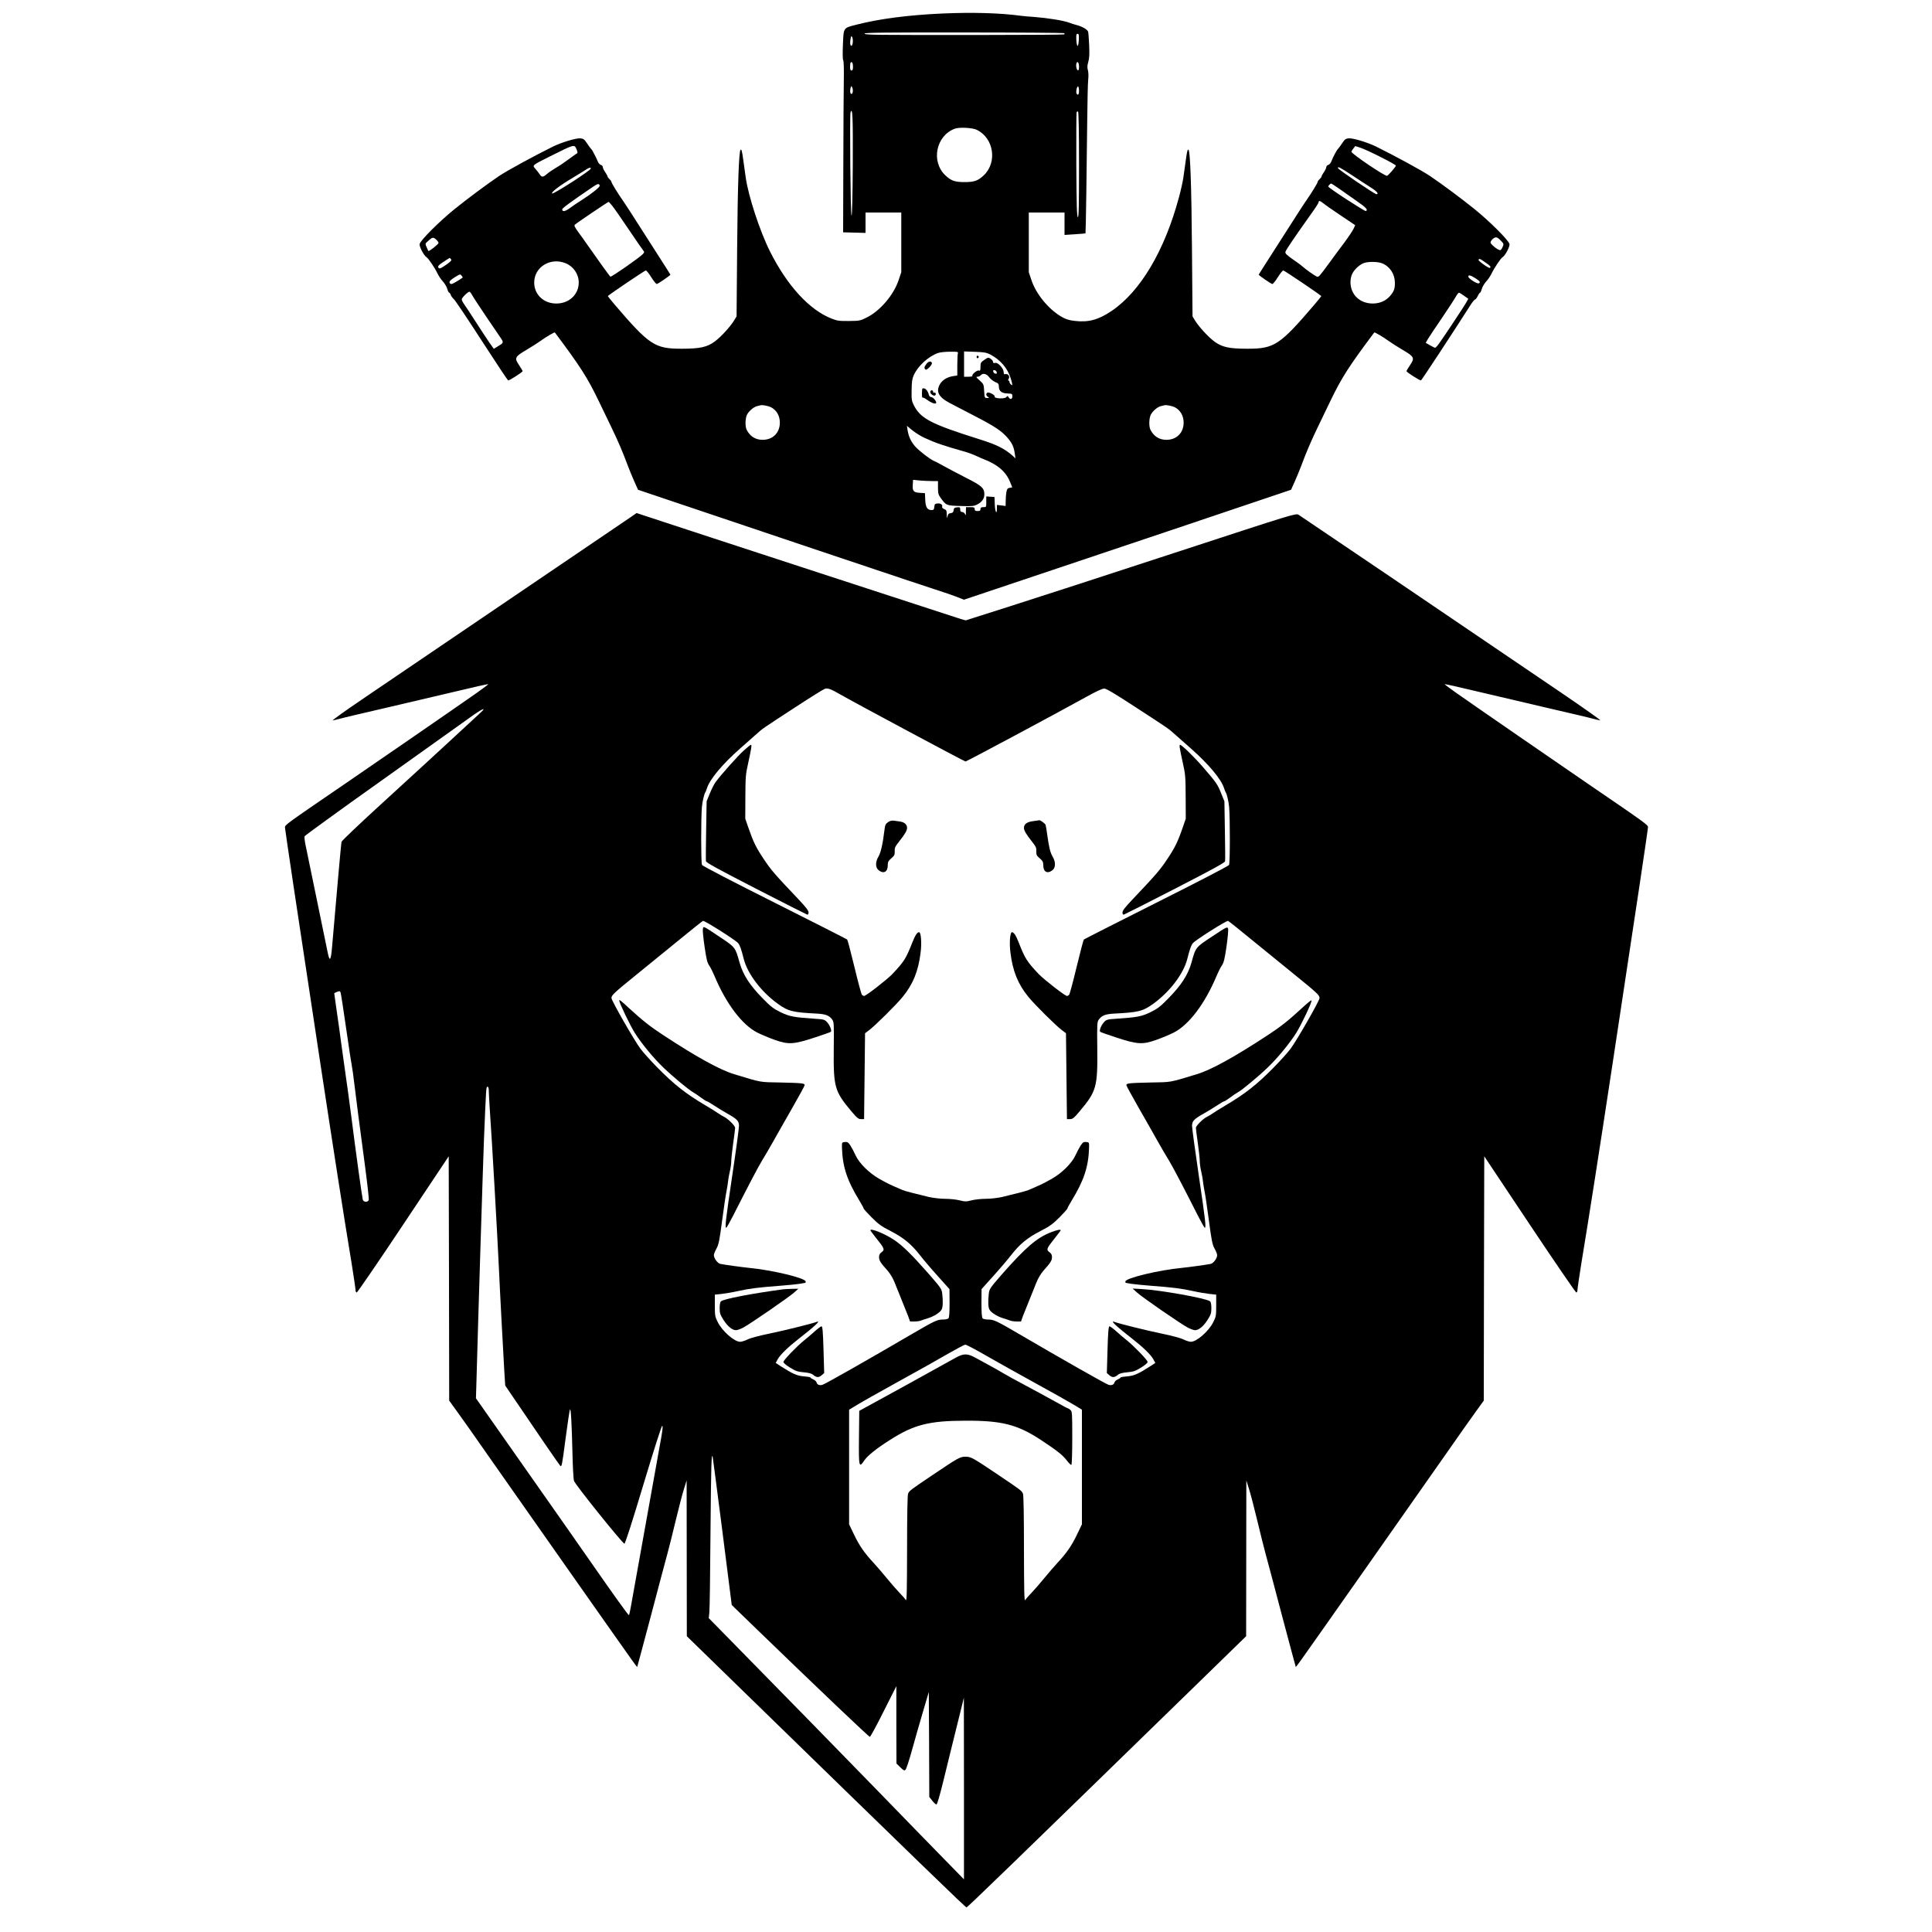 <?xml version="1.0" standalone="no"?>
<!DOCTYPE svg PUBLIC "-//W3C//DTD SVG 20010904//EN"
 "http://www.w3.org/TR/2001/REC-SVG-20010904/DTD/svg10.dtd">
<svg version="1.0" xmlns="http://www.w3.org/2000/svg"
 width="2000pt" height="2000pt" viewBox="0 0 2000 2000"
 preserveAspectRatio="xMidYMid meet">
<g transform="translate(0,2000) scale(0.1,-0.1)"
fill="#000000" stroke="none">
<path d="M9750 19860 c-350 -16 -647 -55 -878 -114 -145 -37 -138 -27 -146
-206 -4 -93 -3 -157 3 -164 6 -7 8 -93 6 -211 -2 -110 -4 -508 -5 -885 l-2
-685 116 -3 116 -3 0 106 0 105 185 0 185 0 0 -309 0 -309 -29 -86 c-52 -152
-191 -314 -327 -382 -68 -34 -76 -36 -185 -37 -102 -1 -121 2 -181 25 -230 91
-457 338 -636 693 -105 208 -225 574 -252 766 -6 41 -17 121 -25 178 -13 97
-19 120 -29 110 -17 -17 -30 -374 -35 -1004 l-6 -720 -26 -43 c-40 -65 -136
-170 -201 -218 -79 -58 -153 -74 -341 -74 -279 0 -334 36 -696 459 -39 46 -70
85 -69 86 28 26 383 265 393 265 8 0 33 -31 57 -70 24 -38 49 -70 57 -70 11 0
141 89 141 97 0 1 -71 114 -159 250 -241 378 -304 475 -334 518 -53 76 -117
180 -117 191 0 6 -9 19 -20 29 -11 10 -20 22 -20 27 0 5 -11 26 -25 46 -14 20
-25 44 -25 53 0 9 -9 19 -20 22 -11 3 -25 18 -31 34 -10 26 -24 54 -53 108 -6
11 -15 23 -19 26 -4 3 -22 28 -40 55 -28 42 -37 49 -69 52 -44 4 -195 -42
-283 -85 -196 -97 -476 -249 -560 -306 -134 -91 -318 -228 -461 -343 -159
-129 -350 -320 -360 -360 -6 -24 44 -121 72 -137 19 -11 87 -113 114 -170 12
-25 37 -62 56 -82 18 -20 38 -54 44 -75 6 -22 15 -40 20 -40 5 0 12 -10 16
-22 3 -12 19 -33 34 -47 15 -14 145 -208 289 -431 144 -223 266 -406 271 -408
10 -4 150 85 150 96 0 4 -16 31 -36 61 -51 75 -45 88 74 158 53 31 120 74 149
95 55 40 143 92 147 86 262 -350 336 -465 451 -703 37 -77 98 -203 135 -280
65 -134 121 -264 173 -406 14 -36 42 -105 63 -152 l39 -87 145 -49 c712 -241
2976 -1001 3030 -1016 25 -8 80 -27 122 -43 l77 -30 918 308 c844 283 1972
662 2323 781 l145 49 39 87 c21 47 49 116 63 152 52 142 108 272 173 406 37
77 98 203 135 280 115 238 189 353 451 703 4 6 92 -46 147 -86 29 -21 96 -64
149 -95 119 -70 125 -83 74 -158 -20 -30 -36 -57 -36 -61 0 -11 140 -100 150
-96 7 2 343 514 513 781 20 31 41 57 47 57 6 0 18 16 27 35 9 19 20 35 24 35
5 0 13 18 19 40 6 21 26 55 44 75 19 20 44 57 56 82 27 57 95 159 114 170 28
16 78 113 72 137 -10 40 -201 231 -360 360 -143 115 -327 252 -461 343 -84 57
-364 209 -560 306 -88 43 -239 89 -283 85 -32 -3 -41 -10 -69 -52 -18 -27 -36
-52 -40 -55 -12 -9 -51 -80 -72 -134 -6 -16 -20 -31 -31 -34 -11 -3 -20 -13
-20 -22 0 -9 -11 -33 -25 -53 -14 -20 -25 -41 -25 -46 0 -5 -9 -17 -20 -27
-11 -10 -20 -23 -20 -29 0 -11 -64 -115 -117 -191 -30 -43 -93 -140 -334 -518
-88 -136 -159 -249 -159 -250 0 -8 130 -97 141 -97 8 0 33 32 57 70 24 39 49
70 57 70 10 0 365 -239 393 -265 1 -1 -30 -40 -69 -86 -362 -423 -417 -459
-696 -459 -188 0 -262 16 -341 74 -65 48 -161 153 -201 218 l-26 43 -6 720
c-5 630 -18 987 -35 1004 -10 10 -16 -13 -29 -110 -8 -57 -19 -137 -25 -178
-6 -41 -26 -133 -46 -205 -148 -551 -399 -974 -697 -1175 -136 -92 -240 -120
-382 -103 -64 8 -92 17 -140 45 -133 79 -258 232 -306 373 l-29 86 0 309 0
309 185 0 185 0 0 -116 0 -116 108 7 c59 4 108 8 109 9 3 2 13 664 18 1176 2
195 6 382 10 415 4 35 3 76 -3 98 -8 29 -7 49 4 87 11 37 13 80 9 172 -3 68
-8 131 -11 140 -6 22 -62 54 -116 68 -24 6 -59 17 -79 25 -60 23 -224 49 -369
60 -52 3 -113 9 -135 12 -211 29 -501 37 -815 23z m1267 -203 c3 -4 4 -10 0
-13 -3 -3 -369 -6 -814 -6 -1185 -1 -1253 0 -1253 15 0 9 212 12 1030 11 567
0 1033 -4 1037 -7z m151 -69 c-2 -35 -7 -63 -13 -63 -5 0 -11 28 -13 63 -2 51
0 62 13 62 13 0 15 -11 13 -62z m-2340 -26 c-3 -38 -20 -50 -26 -18 -2 10 -1
34 3 54 6 30 8 33 16 19 6 -10 9 -34 7 -55z m2 -253 c0 -28 -4 -39 -15 -39
-11 0 -15 11 -15 38 0 21 3 42 6 45 14 13 24 -6 24 -44z m2340 0 c0 -28 -4
-39 -12 -37 -14 5 -23 51 -14 74 10 27 26 4 26 -37z m-2342 -257 c-3 -29 -21
-34 -26 -7 -2 9 -1 29 3 43 6 24 8 25 16 9 6 -10 9 -30 7 -45z m2342 7 c0 -37
-12 -51 -25 -28 -10 15 4 81 16 74 5 -4 9 -24 9 -46z m-2342 -757 c-2 -344 -7
-533 -13 -535 -11 -2 -20 1045 -10 1072 21 54 25 -46 23 -537z m2342 -8 c0
-432 -3 -545 -12 -542 -10 4 -14 122 -16 539 -1 294 0 540 3 547 3 7 9 10 15
7 6 -4 10 -196 10 -551z m-1058 362 c175 -85 214 -333 74 -469 -61 -58 -99
-72 -201 -72 -102 0 -140 14 -201 72 -149 145 -93 410 101 481 45 17 183 10
227 -12z m-4141 -208 c8 -19 9 -33 3 -35 -5 -2 -42 -28 -82 -58 -40 -30 -100
-71 -135 -91 -34 -20 -77 -49 -95 -65 -41 -36 -55 -36 -77 -1 -10 15 -29 39
-43 55 -34 36 -33 36 143 124 271 135 260 133 286 71z m8326 -76 c84 -42 153
-81 153 -86 0 -13 -81 -106 -92 -106 -31 0 -368 229 -368 249 0 5 9 20 20 34
l20 25 58 -19 c31 -11 126 -54 209 -97z m-8194 -131 c-96 -76 -375 -251 -387
-244 -16 10 73 79 204 157 69 42 138 84 154 95 34 23 59 16 29 -8z m7899 -59
c73 -48 161 -106 195 -127 58 -37 80 -65 51 -65 -18 0 -391 253 -396 268 -8
24 18 11 150 -76z m-7794 -104 c3 -15 -82 -83 -192 -153 -33 -20 -84 -55 -114
-77 -51 -38 -82 -44 -82 -15 0 12 83 73 315 231 53 36 68 39 73 14z m7653 -30
c41 -29 123 -87 182 -128 101 -70 120 -91 97 -105 -10 -6 -390 241 -390 254 0
9 22 31 30 31 4 0 40 -24 81 -52z m-164 -151 c15 -13 96 -70 180 -126 l152
-102 -17 -37 c-9 -20 -55 -89 -102 -152 -48 -63 -114 -153 -148 -200 -109
-148 -111 -150 -130 -143 -23 9 -109 70 -147 103 -16 15 -57 45 -90 67 -33 22
-68 50 -78 60 -17 20 -16 22 17 74 48 75 167 245 248 358 37 51 68 100 68 107
0 20 15 17 47 -9z m-7361 -25 c17 -20 93 -129 169 -242 76 -113 145 -213 153
-222 14 -16 13 -20 -3 -38 -32 -35 -326 -240 -336 -234 -8 4 -141 190 -259
359 -11 17 -43 61 -71 99 -41 56 -48 71 -37 81 18 17 341 235 348 235 3 0 19
-17 36 -38z m9206 -369 c25 -26 26 -30 13 -60 -8 -18 -19 -33 -25 -33 -23 0
-100 61 -100 80 0 10 12 28 26 39 30 23 44 19 86 -26z m-11025 15 c13 -12 23
-27 23 -33 0 -12 -98 -90 -105 -83 -2 2 -11 20 -19 40 -16 36 -16 36 20 67 41
37 50 38 81 9z m152 -202 c9 -10 -1 -22 -48 -55 -65 -45 -76 -48 -85 -26 -4
11 12 27 56 55 33 22 62 40 63 40 2 0 8 -6 14 -14z m10708 -33 c52 -36 59 -44
47 -56 -9 -9 -125 73 -118 84 8 14 14 12 71 -28z m-9522 -8 c82 -33 136 -113
136 -200 0 -123 -99 -217 -231 -217 -131 -1 -230 92 -230 217 0 161 168 264
325 200z m8453 -1 c81 -33 131 -111 132 -201 0 -64 -10 -91 -52 -139 -43 -49
-106 -76 -177 -76 -134 0 -230 92 -231 220 0 33 7 67 20 91 23 46 82 98 125
110 49 15 143 12 183 -5z m-9528 -129 c7 -9 11 -17 9 -19 -34 -25 -103 -66
-114 -66 -22 0 -29 21 -12 37 15 16 86 60 98 62 4 1 12 -6 19 -14z m10493 -25
c48 -31 57 -44 34 -53 -18 -7 -107 51 -107 69 0 21 20 17 73 -16z m-10387
-172 c9 -18 73 -116 142 -218 69 -102 139 -205 155 -228 33 -49 32 -51 -35
-91 l-36 -22 -45 63 c-24 35 -87 131 -140 213 -53 83 -107 165 -121 184 -14
19 -26 43 -26 52 0 17 63 79 80 79 5 0 17 -15 26 -32z m10270 -10 l44 -31 -26
-46 c-27 -46 -210 -323 -274 -413 -19 -27 -38 -48 -44 -48 -5 0 -29 12 -53 26
l-44 25 23 40 c13 21 77 119 144 216 66 98 131 197 144 221 13 23 28 42 33 42
5 0 29 -14 53 -32z m-5240 -594 c-3 -9 -6 -64 -6 -124 l0 -107 -39 -6 c-60 -8
-111 -37 -137 -78 -50 -80 -21 -139 101 -203 44 -23 161 -84 260 -135 204
-106 272 -151 333 -221 49 -56 67 -95 77 -165 l7 -50 -28 26 c-86 76 -166 116
-349 173 -498 157 -604 212 -675 351 -22 44 -25 60 -23 156 1 84 5 117 22 154
42 95 148 193 249 230 20 8 77 14 126 14 76 1 87 -1 82 -15z m334 -13 c106
-55 182 -144 214 -251 20 -67 20 -76 1 -60 -8 7 -15 19 -15 26 0 8 -5 14 -10
14 -6 0 -5 8 2 19 15 24 -6 55 -34 48 -14 -4 -18 1 -18 21 -1 39 -60 103 -88
95 -16 -4 -22 -1 -22 11 0 8 -11 23 -25 32 -24 16 -27 15 -65 -11 -37 -25 -40
-32 -40 -72 0 -38 -3 -44 -17 -39 -18 7 -76 -41 -67 -56 3 -4 -15 -8 -40 -8
l-46 0 0 131 0 131 113 -4 c93 -3 120 -8 157 -27z m68 -185 c3 -13 -1 -17 -14
-14 -11 2 -20 11 -22 22 -3 13 1 17 14 14 11 -2 20 -11 22 -22z m-78 -51 c14
-19 42 -41 63 -50 31 -12 37 -20 37 -44 0 -48 27 -72 87 -74 50 -2 53 -3 53
-29 0 -32 -23 -38 -39 -10 -10 15 -12 16 -24 1 -16 -21 -129 -15 -120 6 5 16
-61 50 -76 40 -17 -10 -13 -33 7 -44 15 -9 13 -10 -9 -11 -26 0 -27 2 -31 72
-4 69 -5 72 -47 110 -36 31 -40 38 -23 38 12 0 27 7 34 15 23 26 61 17 88 -20z
m-2260 -310 c59 -30 93 -89 93 -160 0 -105 -73 -178 -178 -178 -74 0 -130 35
-165 103 -18 34 -16 119 3 157 20 39 70 81 105 89 15 3 32 7 37 9 16 5 78 -7
105 -20z m4180 0 c59 -30 93 -89 93 -160 0 -105 -73 -178 -178 -178 -74 0
-130 35 -165 103 -18 34 -16 119 3 157 20 39 70 81 105 89 15 3 32 7 37 9 16
5 78 -7 105 -20z m-2591 -317 c123 -56 188 -78 416 -143 33 -9 85 -28 115 -42
30 -14 66 -30 80 -35 146 -56 233 -130 276 -237 l23 -56 -27 -5 c-22 -4 -28
-12 -34 -45 -4 -22 -7 -63 -7 -91 l-1 -52 -45 6 -45 5 0 -37 c0 -71 -19 -35
-22 42 l-3 77 -42 3 -43 3 0 -55 c0 -56 0 -56 -30 -56 -23 0 -30 -4 -30 -20 0
-16 -7 -20 -30 -20 -23 0 -30 4 -30 20 0 17 -7 20 -45 20 l-45 0 -1 -47 c0
-39 -2 -44 -9 -25 -6 12 -18 22 -30 22 -15 0 -20 7 -20 26 0 23 -3 25 -32 22
-27 -2 -34 -8 -36 -30 -3 -21 -9 -27 -30 -30 -21 -2 -28 -10 -33 -33 -6 -25
-7 -22 -8 18 -1 41 -4 49 -27 57 -16 7 -24 16 -21 24 8 21 -17 38 -50 34 -23
-2 -29 -8 -31 -35 -3 -28 -7 -33 -30 -33 -43 0 -61 30 -64 107 l-3 68 -50 3
c-68 4 -81 18 -76 83 l3 52 67 -7 c36 -3 94 -6 129 -6 l62 0 0 -68 c0 -60 4
-74 29 -108 56 -77 58 -78 205 -82 118 -4 137 -2 173 16 48 25 73 60 73 104 0
66 -27 90 -192 173 -84 43 -188 98 -231 122 -43 24 -88 48 -100 52 -38 15
-154 105 -195 151 -42 49 -66 101 -77 168 l-7 44 57 -47 c32 -25 87 -60 124
-77z"/>
<path d="M9591 16234 c-24 -30 -27 -49 -9 -60 14 -9 71 52 65 69 -7 22 -35 18
-56 -9z"/>
<path d="M9549 15978 c-7 -17 -7 -98 0 -94 5 3 24 -5 42 -19 45 -32 79 -47 96
-41 19 8 -24 66 -49 66 -11 0 -20 10 -24 28 -8 32 -32 62 -51 62 -7 0 -13 -1
-14 -2z"/>
<path d="M9630 15942 c0 -22 39 -47 52 -34 12 12 1 35 -13 27 -5 -4 -9 1 -9 9
0 9 -7 16 -15 16 -8 0 -15 -8 -15 -18z"/>
<path d="M10110 16305 c0 -9 5 -15 11 -13 6 2 11 8 11 13 0 5 -5 11 -11 13 -6
2 -11 -4 -11 -13z"/>
<path d="M6528 14646 c-35 -23 -576 -391 -1203 -816 -1693 -1148 -1687 -1144
-1789 -1217 -52 -37 -94 -69 -92 -70 1 -2 34 6 72 16 38 11 247 60 464 110
217 51 547 128 733 172 186 45 340 79 342 77 2 -2 -53 -44 -123 -93 -218 -153
-1054 -729 -1352 -933 -622 -425 -630 -431 -630 -457 0 -19 125 -856 365
-2435 139 -915 242 -1577 326 -2085 21 -132 39 -252 39 -267 0 -16 6 -28 13
-28 6 0 224 317 482 705 l470 705 3 -1265 2 -1264 78 -108 c43 -59 189 -265
323 -458 393 -561 1371 -1953 1485 -2112 32 -45 59 -81 60 -80 1 1 66 243 144
537 77 294 154 582 170 640 16 58 54 211 85 340 31 129 69 276 85 325 l28 90
1 -807 1 -806 353 -344 c2118 -2063 2531 -2463 2542 -2463 11 0 424 400 2542
2463 l353 344 1 806 1 807 28 -90 c16 -49 54 -196 85 -325 31 -129 69 -282 85
-340 16 -58 93 -346 170 -640 78 -294 143 -536 144 -537 1 -1 28 35 60 80 114
159 1092 1551 1485 2112 134 193 280 399 323 458 l78 108 2 1264 3 1265 470
-705 c259 -388 476 -705 483 -705 6 0 12 12 12 28 0 15 18 135 39 267 84 508
187 1170 326 2085 240 1579 365 2416 365 2435 0 26 -8 32 -630 457 -298 204
-1134 780 -1352 933 -70 49 -125 91 -123 93 2 2 156 -32 342 -77 186 -44 516
-121 733 -172 217 -50 426 -99 464 -110 38 -10 71 -17 72 -16 4 4 -169 126
-416 294 -1139 774 -2685 1821 -2707 1834 -28 17 -47 11 -1278 -392 -687 -225
-1457 -475 -1709 -555 l-459 -146 -51 14 c-40 12 -2779 906 -3253 1063 l-103
34 -62 -43z m2169 -1834 c133 -77 1287 -695 1298 -695 11 0 946 500 1254 671
101 56 164 85 183 84 21 0 117 -58 316 -188 363 -236 343 -223 410 -282 31
-28 109 -97 172 -152 182 -161 311 -315 341 -408 6 -20 15 -41 19 -47 11 -16
29 -95 34 -150 10 -113 10 -580 -1 -599 -6 -11 -328 -178 -753 -391 -408 -205
-746 -377 -750 -381 -5 -5 -38 -133 -75 -284 -36 -151 -71 -280 -77 -287 -6
-7 -16 -13 -23 -13 -20 0 -236 168 -294 228 -121 129 -139 157 -206 327 -29
74 -50 105 -70 105 -19 0 -28 -114 -15 -211 23 -191 78 -327 186 -459 64 -79
282 -295 344 -342 l45 -34 5 -445 5 -444 32 0 c27 0 41 11 103 85 170 203 183
248 179 642 -3 267 -2 279 17 305 30 41 68 55 153 60 255 13 301 24 408 101
171 123 313 309 353 462 27 107 41 146 59 167 27 32 349 236 364 230 7 -3 107
-82 222 -177 116 -94 316 -257 445 -362 259 -210 280 -230 280 -260 0 -27
-237 -441 -301 -526 -28 -37 -105 -123 -172 -191 -174 -177 -296 -273 -497
-392 -58 -34 -118 -72 -135 -84 -16 -11 -43 -28 -60 -36 -43 -21 -115 -93
-115 -115 0 -10 9 -82 20 -159 11 -77 20 -161 20 -186 0 -26 7 -74 15 -106 7
-32 16 -78 18 -103 3 -25 10 -70 16 -100 7 -30 27 -166 45 -301 28 -212 36
-252 59 -294 15 -26 27 -57 27 -68 0 -33 -38 -85 -68 -91 -38 -8 -225 -34
-297 -41 -241 -23 -585 -106 -585 -141 0 -8 1 -14 3 -14 1 0 28 -4 59 -10 32
-5 122 -14 200 -20 218 -16 323 -29 438 -55 58 -13 135 -26 173 -30 l67 -7 0
-113 c0 -104 -2 -116 -30 -171 -46 -94 -172 -204 -232 -204 -16 0 -50 11 -77
24 -29 15 -120 39 -227 61 -155 32 -438 102 -488 121 -50 19 21 -47 193 -181
99 -77 185 -160 209 -204 l22 -40 -52 -34 c-123 -79 -170 -100 -240 -105 -38
-3 -68 -8 -68 -12 0 -4 -13 -13 -29 -20 -16 -6 -31 -20 -34 -31 -6 -23 -29
-33 -60 -25 -25 6 -486 268 -927 526 -229 134 -263 150 -316 150 -28 0 -55 5
-62 12 -8 8 -12 57 -12 157 l1 146 122 136 c67 74 150 172 185 217 89 114 168
179 302 248 98 50 127 72 198 142 45 46 82 87 82 92 0 6 18 39 40 75 132 216
178 356 184 555 1 54 1 55 -30 58 -26 3 -35 -3 -57 -36 -14 -22 -39 -68 -55
-104 -36 -79 -140 -182 -242 -240 -101 -56 -99 -55 -245 -118 -21 -9 -131 -38
-270 -71 -46 -10 -118 -19 -169 -19 -48 0 -115 -7 -149 -16 -55 -14 -66 -14
-123 0 -35 9 -103 16 -151 16 -50 0 -122 9 -168 19 -139 33 -249 62 -270 71
-146 63 -144 62 -245 118 -102 58 -206 161 -242 240 -16 36 -41 82 -55 104
-22 33 -31 39 -57 36 -31 -3 -31 -4 -30 -58 6 -199 52 -339 184 -555 22 -36
40 -69 40 -75 0 -5 37 -46 83 -92 70 -70 99 -92 197 -142 134 -69 213 -134
302 -248 35 -45 118 -143 185 -217 l122 -136 1 -146 c0 -100 -4 -149 -12 -157
-7 -7 -34 -12 -62 -12 -53 0 -87 -16 -316 -150 -441 -258 -902 -520 -927 -526
-31 -8 -54 2 -60 25 -3 11 -18 25 -34 31 -16 7 -29 16 -29 20 0 4 -30 9 -67
12 -71 5 -118 26 -241 105 l-52 34 22 40 c24 44 110 127 209 204 172 134 243
200 193 181 -50 -19 -333 -89 -488 -121 -107 -22 -198 -46 -227 -61 -27 -13
-61 -24 -77 -24 -60 0 -186 110 -232 204 -28 55 -30 67 -30 171 l0 113 68 7
c37 4 114 17 172 30 115 26 220 39 438 55 78 6 168 15 200 20 31 6 58 10 60
10 1 0 2 6 2 14 0 35 -344 118 -585 141 -72 7 -259 33 -297 41 -30 6 -68 58
-68 91 0 11 12 42 27 68 23 42 31 82 59 294 18 135 38 271 45 301 6 30 13 75
16 100 2 25 11 71 18 103 8 32 15 80 15 106 0 25 9 109 20 186 11 77 20 149
20 159 0 22 -72 94 -115 115 -17 8 -43 25 -60 36 -16 12 -77 50 -135 84 -201
119 -323 215 -497 392 -67 68 -144 154 -172 191 -64 85 -301 499 -301 526 0
30 21 50 280 260 129 105 330 268 445 362 116 95 215 174 222 177 15 6 337
-198 364 -230 18 -21 32 -60 59 -167 40 -153 182 -339 353 -462 107 -77 153
-88 408 -101 85 -5 123 -19 153 -60 19 -26 20 -38 17 -305 -4 -394 9 -439 179
-642 62 -74 76 -85 103 -85 l32 0 5 444 5 445 45 34 c62 47 280 263 344 342
108 132 163 268 186 459 13 97 4 211 -15 211 -20 0 -41 -31 -70 -105 -67 -170
-85 -198 -206 -327 -58 -60 -274 -228 -294 -228 -7 0 -17 6 -23 13 -6 7 -41
136 -77 287 -37 151 -70 279 -75 284 -4 4 -342 176 -750 381 -425 213 -747
380 -753 391 -11 19 -11 486 -1 599 5 55 23 134 34 150 4 6 13 27 19 47 30 93
159 247 341 408 63 55 141 124 172 152 66 59 47 46 403 278 154 101 291 186
305 190 30 9 64 -4 157 -58z m-3723 -190 c-22 -20 -159 -147 -305 -282 -146
-135 -459 -423 -697 -640 -238 -217 -435 -404 -437 -415 -4 -17 -54 -581 -97
-1083 -12 -146 -25 -164 -45 -66 -7 32 -58 282 -114 554 -56 272 -108 527
-117 567 -8 40 -12 78 -9 86 3 7 364 270 804 582 439 313 850 606 913 651 120
87 175 111 104 46z m-1449 -2894 c5 -14 25 -143 75 -488 16 -113 34 -230 40
-260 6 -30 20 -127 30 -215 11 -88 29 -227 39 -310 11 -82 41 -310 67 -506 26
-196 45 -363 41 -372 -10 -26 -56 -22 -62 6 -10 47 -71 486 -120 872 -20 154
-45 339 -56 410 -10 72 -30 213 -44 315 -13 102 -36 263 -50 359 -14 95 -25
175 -25 178 0 4 40 21 53 22 4 1 10 -5 12 -11z m1535 -1025 c1 -27 5 -109 10
-183 22 -312 78 -1288 95 -1655 9 -213 45 -878 55 -1049 l10 -159 72 -106
c247 -365 483 -709 497 -724 16 -16 19 1 55 275 21 161 42 299 46 307 10 18
18 -133 26 -449 3 -140 10 -271 16 -290 13 -40 503 -650 522 -650 8 0 80 224
196 610 106 352 188 610 195 610 8 0 5 -37 -11 -127 -13 -71 -86 -479 -163
-908 -77 -429 -146 -813 -153 -852 -7 -40 -15 -73 -18 -73 -7 0 -155 206 -391
545 -80 116 -381 545 -669 955 l-523 745 7 235 c14 530 67 2222 76 2445 23
548 22 545 37 545 9 0 13 -15 13 -47z m5158 -2742 c114 -65 344 -194 512 -286
168 -92 342 -190 388 -218 l82 -50 0 -594 0 -593 -52 -108 c-54 -113 -107
-189 -198 -287 -31 -33 -93 -105 -138 -160 -45 -55 -105 -124 -134 -154 -29
-29 -58 -63 -65 -75 -10 -17 -12 92 -13 525 0 355 -4 556 -10 575 -12 31 -18
36 -250 192 -273 184 -288 192 -345 192 -57 0 -72 -8 -345 -192 -232 -156
-238 -161 -250 -192 -6 -19 -10 -220 -10 -575 -1 -433 -3 -542 -13 -525 -7 12
-36 46 -65 75 -29 30 -89 99 -134 154 -45 55 -107 127 -138 160 -91 98 -144
174 -198 287 l-52 108 0 593 0 594 83 50 c45 28 237 136 427 241 190 104 419
233 510 286 91 52 173 96 183 96 11 0 112 -53 225 -119z m-2739 -1820 l96
-756 285 -276 c583 -564 1134 -1089 1145 -1089 5 0 70 118 142 263 l132 262 0
-400 1 -401 40 -39 c35 -34 42 -37 54 -25 8 8 38 98 66 200 28 102 79 280 113
395 l62 210 3 -544 2 -543 31 -39 c17 -22 36 -39 43 -39 8 0 35 95 75 257 34
142 96 391 136 553 l73 295 1 -940 0 -940 -217 222 c-119 122 -413 423 -652
670 -377 388 -999 1024 -1599 1635 l-174 177 6 58 c4 32 9 405 12 828 6 709
10 836 23 781 2 -11 48 -360 101 -775z"/>
<path d="M7701 12232 c-61 -54 -234 -248 -293 -328 -15 -20 -42 -73 -60 -118
l-33 -81 -5 -300 c-3 -165 -4 -309 -2 -320 2 -15 121 -80 519 -285 283 -146
522 -266 529 -268 9 -2 14 6 14 22 0 20 -26 53 -97 129 -251 264 -291 310
-364 420 -82 122 -110 179 -163 332 l-31 90 1 225 c1 208 3 235 29 350 34 156
39 190 29 190 -5 0 -38 -26 -73 -58z"/>
<path d="M12213 12258 c2 -18 17 -89 32 -158 26 -115 28 -142 29 -350 l1 -225
-31 -90 c-53 -153 -81 -210 -163 -332 -73 -110 -113 -156 -363 -420 -72 -76
-98 -109 -98 -129 0 -16 5 -24 14 -22 7 2 246 122 529 268 398 205 517 270
519 285 2 11 1 155 -2 320 l-5 300 -33 81 c-37 94 -51 114 -188 272 -93 108
-221 232 -239 232 -4 0 -5 -15 -2 -32z"/>
<path d="M9199 11493 c-34 -23 -36 -29 -44 -92 -16 -135 -37 -226 -60 -266
-35 -58 -34 -116 1 -144 51 -40 94 -17 94 51 0 35 6 46 37 73 32 27 36 37 35
72 -2 35 5 50 39 93 68 86 89 122 89 150 0 35 -28 60 -76 66 -22 3 -51 7 -65
9 -14 2 -37 -3 -50 -12z"/>
<path d="M10697 11500 c-66 -8 -97 -31 -97 -70 0 -28 21 -64 89 -150 34 -43
41 -58 39 -93 -1 -35 3 -45 35 -72 31 -27 37 -38 37 -73 0 -68 43 -91 94 -51
35 27 36 86 2 143 -25 43 -37 95 -56 231 -6 44 -13 87 -16 95 -3 14 -56 52
-66 49 -1 -1 -29 -5 -61 -9z"/>
<path d="M7276 10382 c-3 -15 5 -98 18 -184 19 -129 27 -164 49 -195 14 -21
37 -67 52 -103 120 -288 287 -510 446 -590 42 -21 123 -55 180 -75 141 -50
195 -47 414 25 88 29 163 55 166 59 12 12 -11 69 -39 99 -26 28 -34 30 -128
36 -217 15 -260 23 -352 67 -74 36 -102 57 -184 141 -136 138 -206 246 -242
373 -44 158 -43 158 -201 263 -186 124 -172 117 -179 84z"/>
<path d="M12550 10307 c-175 -115 -172 -112 -216 -272 -36 -127 -106 -235
-242 -373 -82 -84 -110 -105 -184 -141 -92 -44 -135 -52 -352 -67 -94 -6 -102
-8 -128 -36 -28 -30 -51 -87 -39 -99 3 -4 78 -30 166 -59 219 -72 273 -75 414
-25 57 20 138 54 180 75 159 80 326 302 446 590 15 36 38 82 52 103 22 31 30
65 50 200 13 92 20 172 16 184 -8 22 -15 18 -163 -80z"/>
<path d="M6410 9643 c0 -23 112 -257 161 -335 68 -108 195 -263 297 -360 99
-95 268 -235 307 -255 16 -9 53 -33 81 -55 28 -21 55 -38 60 -38 6 0 41 -21
79 -46 39 -25 98 -62 133 -81 103 -58 122 -78 122 -128 0 -24 -31 -256 -70
-516 -69 -466 -77 -539 -62 -539 4 0 35 55 70 123 161 318 261 508 303 577 26
41 78 131 117 200 38 69 127 224 196 345 69 121 126 225 126 232 0 19 -27 22
-250 27 -222 4 -190 -2 -480 86 -148 45 -388 177 -735 405 -135 88 -214 151
-355 280 -80 75 -100 90 -100 78z"/>
<path d="M13494 9579 c-161 -148 -232 -204 -369 -294 -347 -228 -587 -360
-735 -405 -290 -88 -258 -82 -480 -86 -223 -5 -250 -8 -250 -27 0 -7 57 -111
126 -232 69 -121 158 -276 196 -345 39 -69 91 -159 117 -200 42 -69 142 -259
303 -577 35 -68 66 -123 70 -123 15 0 7 73 -62 539 -38 260 -70 492 -70 516 0
50 19 70 122 128 35 19 94 56 133 81 38 25 73 46 79 46 5 0 32 17 60 38 28 22
65 46 81 55 39 20 208 160 307 255 102 97 229 252 297 360 55 89 164 319 158
336 -2 5 -39 -24 -83 -65z"/>
<path d="M9010 7264 c0 -3 28 -40 61 -82 85 -105 90 -119 56 -144 -20 -14 -27
-28 -27 -52 0 -35 14 -57 90 -142 28 -33 55 -79 73 -125 16 -41 48 -121 72
-179 24 -58 53 -131 65 -162 l21 -58 44 0 c24 0 54 4 67 9 13 5 46 17 75 25
61 19 123 58 140 89 14 24 16 85 7 165 -6 49 -13 59 -131 195 -183 208 -278
302 -368 362 -96 64 -245 124 -245 99z"/>
<path d="M10880 7244 c-147 -57 -264 -158 -513 -441 -118 -136 -125 -146 -131
-195 -9 -80 -7 -141 7 -165 17 -31 79 -70 140 -89 29 -8 62 -20 75 -25 13 -5
43 -9 67 -9 l44 0 21 58 c12 31 41 104 65 162 24 58 56 138 72 179 18 46 45
92 73 125 76 85 90 107 90 142 0 24 -7 38 -27 52 -34 25 -29 39 56 144 33 42
61 79 61 82 0 12 -36 4 -100 -20z"/>
<path d="M8105 6653 c-331 -45 -611 -99 -641 -124 -9 -7 -14 -33 -14 -71 0
-53 5 -67 41 -124 43 -66 90 -104 128 -104 12 0 44 11 72 25 64 33 470 312
529 364 l45 40 -65 -1 c-36 -1 -78 -3 -95 -5z"/>
<path d="M11770 6620 c56 -51 462 -331 529 -365 28 -14 60 -25 72 -25 38 0 85
38 128 104 36 57 41 71 41 124 0 38 -5 64 -14 71 -37 31 -517 117 -711 127
l-90 5 45 -41z"/>
<path d="M8433 6217 c-32 -29 -80 -70 -107 -91 -77 -62 -216 -206 -216 -225 0
-10 28 -34 68 -58 59 -37 79 -43 143 -49 49 -4 81 -13 94 -24 35 -31 61 -33
90 -7 l27 23 -7 242 c-6 191 -10 242 -21 242 -7 0 -39 -24 -71 -53z"/>
<path d="M11465 6028 l-7 -242 27 -23 c29 -26 55 -24 90 7 13 11 45 20 94 24
64 6 84 12 143 49 40 24 68 48 68 58 0 19 -139 163 -216 225 -27 21 -75 62
-107 91 -32 29 -64 53 -71 53 -11 0 -15 -51 -21 -242z"/>
<path d="M9895 5946 c-33 -18 -108 -60 -166 -92 -169 -94 -547 -303 -697 -384
l-137 -75 -3 -277 c-3 -309 0 -318 56 -235 34 49 125 122 262 209 248 159 405
200 780 201 380 2 541 -39 785 -199 168 -111 224 -155 269 -213 21 -28 42 -48
47 -45 5 3 9 128 9 278 0 252 -1 274 -18 289 -10 10 -22 17 -25 17 -4 0 -49
23 -99 52 -117 65 -288 157 -398 216 -47 24 -125 68 -175 97 -49 29 -121 70
-160 90 -38 21 -97 53 -130 71 -79 44 -121 44 -200 0z"/>
</g>
</svg>
